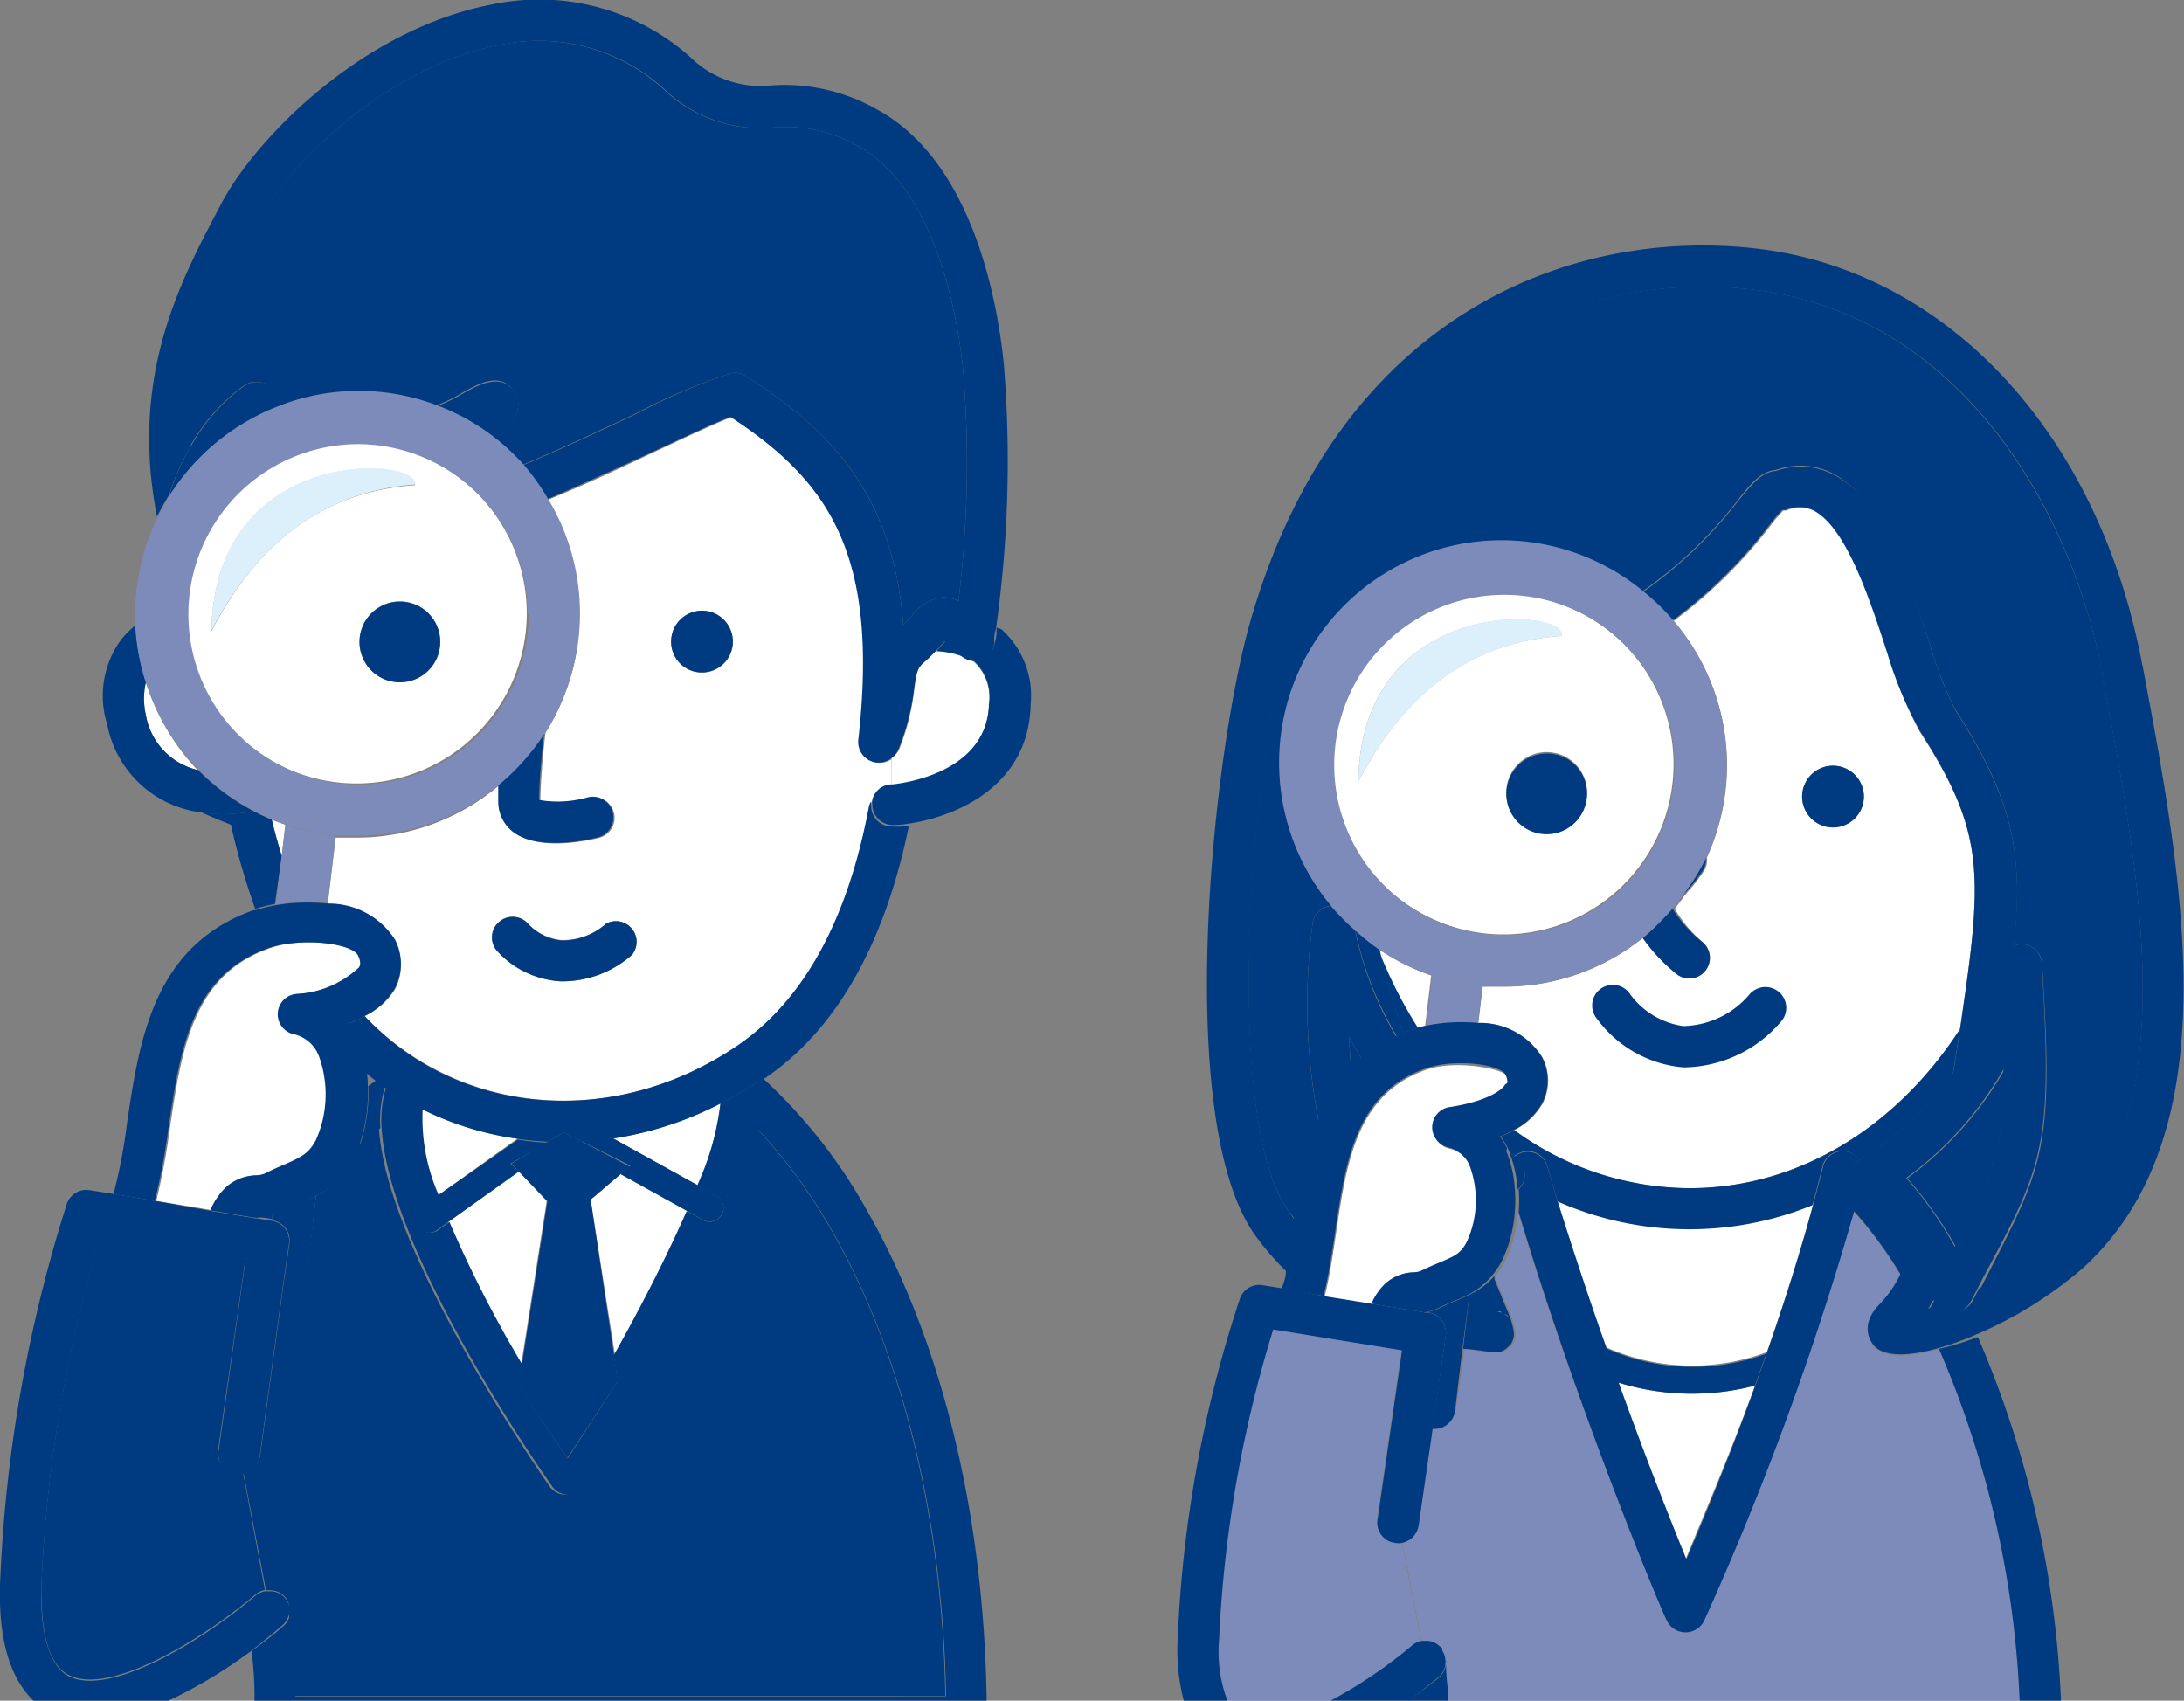 <svg xmlns="http://www.w3.org/2000/svg" viewBox="0 0 89.85 69.96"><rect x="0" y="0" width="89.85" height="69.96" fill="#808080" stroke="none"/><defs><style>.cls-1{fill:none;}.cls-2{fill:#003b82;}.cls-3{fill:#fff;}.cls-4{fill:#7d8bba;}.cls-5{fill:#bae2f8;opacity:0.5;}</style></defs><g id="レイヤー_2" data-name="レイヤー 2"><g id="main"><path class="cls-1" d="M15.1,44.14c0,.18,0,.36.05.54l.33-.24Z"/><path class="cls-2" d="M24,61.1a.85.85,0,0,1-.7.39.82.82,0,0,1-.71-.37c-1.27-1.84-6.7-9.95-7-14.71-.29.23-.57.47-.85.71a4.1,4.1,0,0,1-.24.56A3.2,3.2,0,0,1,13,49.2l-.31,2.62a.86.86,0,0,1-.94.74H11.7l-1,7.33a.86.86,0,0,1-.68.7l.92,4.83h.17a.85.85,0,0,1,.38.09h0a.8.8,0,0,1,.23.18l0,0v0a.68.68,0,0,1,.15.26v0a1.06,1.06,0,0,1,0,.19c.06,1,.11,1.44.15,1.79a15.74,15.74,0,0,1,.09,1.83H38.89c-.12-7.22-1.75-14-4.64-19.07a21.8,21.8,0,0,0-3.1-4.25,28.59,28.59,0,0,1-2.83,7.1C26.35,57.42,24.07,61.06,24,61.1Z"/><path class="cls-2" d="M35.72,49.89a21.67,21.67,0,0,0-4.33-5.53l-.05,0-.16.1a4.39,4.39,0,0,1,0,2,21.8,21.8,0,0,1,3.1,4.25c2.89,5.1,4.52,11.85,4.64,19.07H12.15A15.74,15.74,0,0,0,12.06,68c0-.35-.09-.8-.15-1.79a1.06,1.06,0,0,0,0-.19.84.84,0,0,1-.26.88c-.15.14-.61.52-1.27,1,0,.11,0,.2,0,.29a14.14,14.14,0,0,1,.09,1.8H40.59C40.49,62.39,38.78,55.29,35.72,49.89Z"/><path class="cls-2" d="M15.84,44.71l-.36-.27-.33.24a6.56,6.56,0,0,1-.35,2.44c.28-.24.56-.48.85-.71A4.58,4.58,0,0,1,15.84,44.71Z"/><path class="cls-2" d="M11,65.4h0Z"/><path class="cls-2" d="M11.87,66a.68.68,0,0,0-.15-.26A.76.76,0,0,1,11.87,66Z"/><path class="cls-2" d="M11.45,65.48h0a.76.76,0,0,1,.23.18A.8.8,0,0,0,11.45,65.48Z"/><path class="cls-3" d="M18,49.19l3.29-2.35a12.88,12.88,0,0,1-4-1.25A7.83,7.83,0,0,0,18,49.19Z"/><path class="cls-3" d="M29.64,45.39a14.37,14.37,0,0,1-4.43,1.44l3.48,1.93A11.25,11.25,0,0,0,29.64,45.39Z"/><path class="cls-3" d="M21.35,48.19l-2.91,2.08a49.94,49.94,0,0,0,3,5.87l1.05-6.73Z"/><path class="cls-3" d="M24.3,49.35l1,6.39c1.24-2.22,2.25-4.25,3-5.93L25.53,48.3Z"/><path class="cls-2" d="M29.64,45.39a11.25,11.25,0,0,1-.95,3.37l.78.43a.57.57,0,1,1-.55,1l-.67-.37c-.74,1.68-1.75,3.71-3,5.93l.16,1.08L23.35,60l-2-3,.14-.86a49.94,49.94,0,0,1-3-5.87l-.41.29a.57.57,0,1,1-.66-.92l.64-.45a7.83,7.83,0,0,1-.67-3.6,13.36,13.36,0,0,1-1.5-.88,4.58,4.58,0,0,0-.19,1.7c.28,4.76,5.71,12.87,7,14.71a.82.82,0,0,0,.71.37.85.85,0,0,0,.7-.39s2.31-3.68,4.28-7.52a28.59,28.59,0,0,0,2.83-7.1,4.39,4.39,0,0,0,0-2A17,17,0,0,1,29.64,45.39Z"/><path class="cls-2" d="M25.53,48.3l2.72,1.51.67.37a.57.57,0,1,0,.55-1l-.78-.43-3.48-1.93c-.43.06-.86.11-1.28.13l2,1Z"/><path class="cls-2" d="M17.37,49.64a.57.57,0,1,0,.66.92l.41-.29,2.91-2.08L21,47.87,22.55,47c-.42,0-.84-.06-1.25-.12L18,49.19Z"/><path class="cls-3" d="M30.38,43c2.7-1.84,4.52-5.13,5.4-9.79a.6.6,0,0,1,.1-.25.82.82,0,0,1,.73-.64l.07,0,0-1.09a.83.83,0,0,1-.67.13.85.85,0,0,1-.64-.91c.86-7.61-1.18-10.62-5.26-13.29-.61.22-1.94.85-3.14,1.41-1.64.78-3.13,1.47-4.45,2a9.12,9.12,0,0,1-.08,9.58c-.13,1.11-.2,2.08-.21,2.78a4.52,4.52,0,0,0,2-.11h0a.85.85,0,0,1,.41,1.65c-.57.14-2.51.54-3.5-.24A1.56,1.56,0,0,1,20.51,33c0-.21,0-.44,0-.67a9.1,9.1,0,0,1-5.86,2.13c-.29,0-.57,0-.85,0l-.33,2.76a3.24,3.24,0,0,1,2.78,1.48,2.18,2.18,0,0,1,0,2A2.9,2.9,0,0,1,15,41.79C18.89,45.9,25.28,46.47,30.38,43ZM28.89,25.13a1.27,1.27,0,1,1-1.28,1.25A1.27,1.27,0,0,1,28.89,25.13Zm-8.37,12.8a.85.85,0,0,1,1.2.06,2.17,2.17,0,0,0,1.38.68A2.69,2.69,0,0,0,24.93,38,.85.85,0,0,1,26,39.28a4.33,4.33,0,0,1-2.92,1.09,3.83,3.83,0,0,1-2.63-1.25A.84.84,0,0,1,20.52,37.93Z"/><path class="cls-3" d="M11.18,33.72c.12.51.26,1,.41,1.49l.15-1.28C11.55,33.86,11.36,33.8,11.18,33.72Z"/><path class="cls-2" d="M36.68,34a.84.84,0,0,1-.84-.85.53.53,0,0,1,0-.18.6.6,0,0,0-.1.25c-.88,4.66-2.7,7.95-5.4,9.79-5.1,3.47-11.49,2.9-15.34-1.21a4.43,4.43,0,0,1-.7.32,4.08,4.08,0,0,1,.36.61,4.83,4.83,0,0,1,.4,1.42l.38.3.36.27a13.36,13.36,0,0,0,1.5.88,12.88,12.88,0,0,0,4,1.25c.41.06.83.1,1.25.12l.64-.39.74.39c.42,0,.85-.07,1.28-.13a14.37,14.37,0,0,0,4.43-1.44,17,17,0,0,0,1.54-.89l.16-.1.05,0c3-2,5-5.56,6-10.43A3.79,3.79,0,0,1,36.68,34Z"/><path class="cls-2" d="M11.59,35.21c-.15-.48-.29-1-.41-1.49a7.33,7.33,0,0,1-.8-.38.75.75,0,0,1-.13.06,5.72,5.72,0,0,1-2,0c.36.17.78.34,1.25.53a29.46,29.46,0,0,0,1,3.46,6.4,6.4,0,0,1,.81-.2Z"/><path class="cls-2" d="M36.61,32.32l.07,0h0v0Z"/><path class="cls-2" d="M21.09,34.21c1,.78,2.93.38,3.5.24a.85.85,0,0,0-.41-1.65h0a4.52,4.52,0,0,1-2,.11c0-.7.08-1.67.21-2.78a9.5,9.5,0,0,1-1.89,2.16c0,.23,0,.46,0,.67A1.56,1.56,0,0,0,21.09,34.21Z"/><path class="cls-3" d="M36.68,32.3c.06,0,3.92-.3,4-3.31a2,2,0,0,0-.6-1.75.88.88,0,0,0-.19-.12.92.92,0,0,1-.31-.16,3.57,3.57,0,0,0-1.07-.21,5.89,5.89,0,0,1-.5.48c-.26.23-.3.43-.39,1.09A9.61,9.61,0,0,1,37,30.81a.83.83,0,0,1-.32.37l0,1.09Z"/><path class="cls-3" d="M36.7,32.3h0Z"/><path class="cls-2" d="M40.37,27.09a.93.93,0,0,1-.47,0,.88.88,0,0,1,.19.12,2,2,0,0,1,.6,1.75c-.09,3-3.95,3.3-4,3.31h0l-.07,0a.82.82,0,0,0-.73.64.53.53,0,0,0,0,.18.84.84,0,0,0,.84.85,3.79,3.79,0,0,0,.67-.06c1.64-.24,4.92-1.37,5-4.89a3.66,3.66,0,0,0-1.21-3.11L41,25.82c0,.19,0,.38-.07.58A.82.82,0,0,1,40.37,27.09Z"/><path class="cls-2" d="M39.59,27l-.09-.07a6.16,6.16,0,0,0-.61-.54l-.14.15-.23.25A3.57,3.57,0,0,1,39.59,27Z"/><path class="cls-3" d="M6,28.07A3,3,0,0,0,6,29.41a2.82,2.82,0,0,0,2.13,2.27A9.29,9.29,0,0,1,6,28.07Z"/><path class="cls-2" d="M10.25,33.4a.75.75,0,0,0,.13-.06,9.13,9.13,0,0,1-2.23-1.66A2.82,2.82,0,0,1,6,29.41,3,3,0,0,1,6,28.07a9.2,9.2,0,0,1-.42-2.35,3.89,3.89,0,0,0-.58.57,3.91,3.91,0,0,0-.59,3.51,4.49,4.49,0,0,0,3.87,3.62A5.72,5.72,0,0,0,10.25,33.4Z"/><path class="cls-2" d="M30.09,15.35a.78.78,0,0,1,.59.12c3.65,2.31,6.08,5,6.48,10.24a3.46,3.46,0,0,0,.33-.35,1.89,1.89,0,0,1,1.31-.79,1.57,1.57,0,0,1,.63.15,46.51,46.51,0,0,0,.19-9.53C39.39,13,38.5,7.74,35.28,6a6,6,0,0,0-3.46-.76,5.7,5.7,0,0,1-4.54-1.59,7.66,7.66,0,0,0-6.74-1.8c-4.64.88-8.69,4.92-10,7.37l-.21.41c-1.19,2.28-2.63,5-2.53,8.77a7.78,7.78,0,0,1,2.25-2.55.95.95,0,0,1,1.45.84,8.88,8.88,0,0,1,3.14-.57,9,9,0,0,1,3.22.59,6.91,6.91,0,0,0,.91-.41c.83-.48,1.69-1,2.28-.33s.14,1.24-.57,2.26a9.19,9.19,0,0,1,.95.92c1.59-.66,3.36-1.49,4.77-2.16A23.51,23.51,0,0,1,30.09,15.35Z"/><path class="cls-2" d="M7.83,18.4c-.1-3.75,1.34-6.49,2.53-8.77l.21-.41c1.28-2.45,5.33-6.49,10-7.37a7.66,7.66,0,0,1,6.74,1.8,5.7,5.7,0,0,0,4.54,1.59A6,6,0,0,1,35.28,6c3.22,1.74,4.11,7,4.34,9.19a46.51,46.51,0,0,1-.19,9.53,1.57,1.57,0,0,0-.63-.15,1.89,1.89,0,0,0-1.31.79,3.46,3.46,0,0,1-.33.35c-.4-5.22-2.83-7.93-6.48-10.24a.78.78,0,0,0-.59-.12A23.51,23.51,0,0,0,26.23,17c-1.41.67-3.18,1.5-4.77,2.16a9.41,9.41,0,0,1,1,1.4c1.32-.56,2.81-1.25,4.45-2,1.2-.56,2.53-1.19,3.14-1.41,4.08,2.67,6.12,5.68,5.26,13.29a.85.85,0,0,0,.64.91.9.9,0,0,0,1-.5,9.61,9.61,0,0,0,.65-2.49c.09-.66.13-.86.39-1.09a5.89,5.89,0,0,0,.5-.48l.23-.25.14-.15a6.16,6.16,0,0,1,.61.54l.09.07a.92.92,0,0,0,.31.16.93.93,0,0,0,.47,0,.82.82,0,0,0,.56-.69c0-.2,0-.39.07-.58A49.39,49.39,0,0,0,41.3,15C41,12,39.87,6.56,36.09,4.51a7.68,7.68,0,0,0-4.3-1,4.13,4.13,0,0,1-3.4-1.17A9.34,9.34,0,0,0,20.22.19C15,1.18,10.54,5.61,9.07,8.44l-.21.4c-1.49,2.85-3.52,6.74-2.4,12.41.16-.31.32-.61.5-.89A8.61,8.61,0,0,1,7.83,18.4Z"/><path class="cls-2" d="M21.08,16c-.59-.64-1.45-.15-2.28.33a6.91,6.91,0,0,1-.91.41,9.12,9.12,0,0,1,2.62,1.52C21.22,17.21,21.63,16.57,21.08,16Z"/><path class="cls-2" d="M11.16,15.9a1,1,0,0,0-1.08-.05A7.78,7.78,0,0,0,7.83,18.4a8.61,8.61,0,0,0-.87,2,9.15,9.15,0,0,1,4.57-3.67A1,1,0,0,0,11.16,15.9Z"/><path class="cls-2" d="M28.87,27.66a1.27,1.27,0,1,0-1.26-1.28A1.26,1.26,0,0,0,28.87,27.66Z"/><polygon class="cls-2" points="21.35 48.2 22.52 49.41 21.47 56.15 21.33 57 23.34 59.98 25.42 56.82 25.26 55.74 24.3 49.35 25.53 48.3 25.9 47.99 23.93 46.96 23.19 46.58 22.55 46.96 21.04 47.87 21.35 48.2"/><path class="cls-2" d="M23.09,40.37A4.33,4.33,0,0,0,26,39.28.85.85,0,0,0,24.93,38a2.69,2.69,0,0,1-1.83.69A2.17,2.17,0,0,1,21.72,38a.85.85,0,0,0-1.2-.06.84.84,0,0,0-.06,1.19A3.83,3.83,0,0,0,23.09,40.37Z"/><path class="cls-4" d="M11.74,33.93l-.15,1.28-.24,2a7.94,7.94,0,0,1,2.14-.07l.33-2.76A9.51,9.51,0,0,1,11.74,33.93Z"/><path class="cls-2" d="M10.72,50h-.14v.05l.62.1,0-.24A3,3,0,0,1,10.72,50Z"/><path class="cls-2" d="M12.71,51.82,13,49.2l-.56.25c-.22.1-.45.19-.69.31a2.89,2.89,0,0,1-.55.2l0,.24h0a.84.84,0,0,1,.7,1l-.2,1.39h.07A.86.86,0,0,0,12.71,51.82Z"/><path class="cls-2" d="M10.5,50.09h.07v-.05A.2.2,0,0,0,10.5,50.09Z"/><path class="cls-3" d="M14.67,18.23a7,7,0,1,0,7,7A7,7,0,0,0,14.67,18.23Zm1.77,9.83a1.66,1.66,0,1,1,1.67-1.64A1.65,1.65,0,0,1,16.44,28.06Zm.62-8.1c-4,.27-6.63,2.66-8.36,6C8.84,18.24,17.33,18.77,17.06,20Z"/><path class="cls-4" d="M6,28.07a9.29,9.29,0,0,0,2.19,3.61,9.13,9.13,0,0,0,2.23,1.66,7.33,7.33,0,0,0,.8.38c.18.08.37.14.56.21a9.51,9.51,0,0,0,2.08.45c.28,0,.56,0,.85,0a9.1,9.1,0,0,0,5.86-2.13,9.5,9.5,0,0,0,1.89-2.16,9.12,9.12,0,0,0,.08-9.58,9.41,9.41,0,0,0-1-1.4,9,9,0,0,0-3.57-2.44,9,9,0,0,0-3.22-.59,8.88,8.88,0,0,0-3.14.57A9.15,9.15,0,0,0,7,20.36c-.18.28-.34.58-.5.89a9.18,9.18,0,0,0-.94,4c0,.15,0,.3,0,.45A9.2,9.2,0,0,0,6,28.07Zm15.75-2.8a7,7,0,1,1-7-7A7,7,0,0,1,21.71,25.27Z"/><path class="cls-2" d="M16.47,24.75a1.66,1.66,0,1,0,1.64,1.67A1.65,1.65,0,0,0,16.47,24.75Z"/><path class="cls-3" d="M8.7,25.93c1.73-3.31,4.38-5.7,8.36-6C17.33,18.77,8.84,18.24,8.7,25.93Z"/><path class="cls-5" d="M8.7,25.93c1.73-3.31,4.38-5.7,8.36-6C17.33,18.77,8.84,18.24,8.7,25.93Z"/><path class="cls-3" d="M9.33,48.86a1.91,1.91,0,0,1,1.25-.51,1,1,0,0,0,.43-.1c.29-.15.55-.26.79-.36.66-.28,1-.41,1.26-1a4.61,4.61,0,0,0,.11-3.47,1.45,1.45,0,0,0-1-.87.84.84,0,0,1,.06-1.66,4.06,4.06,0,0,0,2.56-1.06c0-.06.1-.2,0-.52-.24-.51-2.38-.77-3.7-.3-3.17,1.12-3.62,4.17-4.1,7.39a27.71,27.71,0,0,1-.56,3l2.34.39A2.86,2.86,0,0,1,9.33,48.86Z"/><path class="cls-2" d="M6.37,49.4a27.71,27.71,0,0,0,.56-3c.48-3.22.93-6.27,4.1-7.39,1.32-.47,3.46-.21,3.7.3.15.32.08.46,0,.52a4.06,4.06,0,0,1-2.56,1.06.84.84,0,0,0-.06,1.66,1.45,1.45,0,0,1,1,.87,4.61,4.61,0,0,1-.11,3.47c-.3.57-.6.7-1.26,1-.24.1-.5.21-.79.36a1,1,0,0,1-.43.1,1.91,1.91,0,0,0-1.25.51,2.86,2.86,0,0,0-.62.93l1.79.3a.2.2,0,0,1,.08,0h.14a3,3,0,0,0,.5-.08,2.89,2.89,0,0,0,.55-.2c.24-.12.47-.21.69-.31L13,49.2a3.2,3.2,0,0,0,1.54-1.52,4.1,4.1,0,0,0,.24-.56,6.56,6.56,0,0,0,.35-2.44c0-.18,0-.36-.05-.54a4.83,4.83,0,0,0-.4-1.42,4.08,4.08,0,0,0-.36-.61,4.43,4.43,0,0,0,.7-.32,2.9,2.9,0,0,0,1.23-1.14,2.18,2.18,0,0,0,0-2,3.24,3.24,0,0,0-2.78-1.48,7.94,7.94,0,0,0-2.14.07,6.4,6.4,0,0,0-.81.2l-.08,0c-4.12,1.45-4.7,5.32-5.21,8.73a22.47,22.47,0,0,1-.56,2.95Z"/><path class="cls-2" d="M9.7,60.59a.83.83,0,0,1-.72-1l1.13-7.9-5.93-1A58.24,58.24,0,0,0,1.7,65.26c0,1.4.12,3.17,1.16,3.66,1.74.84,5.62-1.6,7.65-3.33h0a.87.87,0,0,1,.39-.18L10,60.58A.66.66,0,0,1,9.7,60.59Z"/><path class="cls-2" d="M11.61,66.87a.84.84,0,0,0,.26-.88v0a.76.76,0,0,0-.15-.26v0l0,0a.76.76,0,0,0-.23-.18.85.85,0,0,0-.38-.09H10.9a.87.87,0,0,0-.39.18h0c-2,1.73-5.91,4.17-7.65,3.33-1-.49-1.2-2.26-1.16-3.66A58.24,58.24,0,0,1,4.18,50.75l5.93,1L9,59.64a.83.83,0,0,0,.72,1,.66.66,0,0,0,.28,0,.86.86,0,0,0,.68-.7l1-7.33.2-1.39a.84.84,0,0,0-.7-1h0l-.62-.1H10.5l-1.79-.3L6.37,49.4l-1.68-.28-1-.16a.85.85,0,0,0-.94.56A59.26,59.26,0,0,0,0,65.21C-.06,67.48.42,69.07,1.42,70H6.85a20.09,20.09,0,0,0,3.49-2.09C11,67.39,11.46,67,11.61,66.87Z"/><path class="cls-3" d="M64.09,49.43c.61,2,1.29,4.1,2,6a8.7,8.7,0,0,0,6.6.19c.68-1.94,1.34-4,1.9-6.07a13.42,13.42,0,0,1-10.47-.15Z"/><path class="cls-3" d="M66.56,56.87c1.09,3,2.12,5.64,2.79,7.27C70,62.53,71.11,60,72.2,57A10.23,10.23,0,0,1,66.56,56.87Z"/><path class="cls-2" d="M66.06,55.46c.17.48.33.95.5,1.41A10.23,10.23,0,0,0,72.2,57c.15-.43.31-.87.46-1.31A8.7,8.7,0,0,1,66.06,55.46Z"/><path class="cls-3" d="M73.33,21a.62.62,0,0,1-.19,0A.53.53,0,0,0,73.33,21Z"/><path class="cls-3" d="M56.76,39.07c0,.07,0,.14,0,.22a18.41,18.41,0,0,0,1.54,3,3.18,3.18,0,0,1,.33-.09l.25-2.07A9.23,9.23,0,0,1,56.76,39.07Z"/><path class="cls-3" d="M69.5,48.88c4.53,0,8.55-2.57,11.13-6.54.07-.45.13-.9.2-1.38.75-5.22.66-7-1.86-10.87a15.53,15.53,0,0,1-1.27-3.21C77,24.67,76,21.64,74.62,21a1.36,1.36,0,0,0-1.12,0,.59.59,0,0,1-.13,0,5.9,5.9,0,0,0-.52.61,20,20,0,0,1-4,3.94,9.1,9.1,0,0,1,1.37,9.73.81.81,0,0,1-.1.52,6.8,6.8,0,0,1-.67.87l-.18.22c-.12.16-.23.32-.35.46l0,.07A5.39,5.39,0,0,0,70,38.72a.85.85,0,0,1,.19,1.18.84.84,0,0,1-1.18.19,7.2,7.2,0,0,1-1.43-1.5,9.1,9.1,0,0,1-5.74,2c-.29,0-.57,0-.85,0l-.18,1.5a3,3,0,0,1,2.64,1.4,2.06,2.06,0,0,1,0,1.93,2.82,2.82,0,0,1-1.16,1.08A12.31,12.31,0,0,0,69.5,48.88Zm7.18-16.12a1.27,1.27,0,1,1-1.27-1.26A1.27,1.27,0,0,1,76.68,32.76Zm-10.79,8a.86.86,0,0,1,1.19.19,3.28,3.28,0,0,0,2.18,1.3A3.68,3.68,0,0,0,72,40.88.85.85,0,0,1,73.24,42a5.34,5.34,0,0,1-4,1.87,4.92,4.92,0,0,1-3.55-2A.86.86,0,0,1,65.89,40.72Z"/><path class="cls-2" d="M63.07,47.38a.85.85,0,0,1,.59.59c.14.48.28,1,.43,1.46a13.42,13.42,0,0,0,10.47.15c.15-.53.28-1.06.41-1.58a.84.84,0,0,1,1.37-.45l.18.17a.93.93,0,0,1,.15-.13,12.29,12.29,0,0,0,3.67-3.4c.1-.59.19-1.21.29-1.85-2.58,4-6.6,6.54-11.13,6.54a12.31,12.31,0,0,1-7.2-2.39,5.69,5.69,0,0,1-.56.26,3.82,3.82,0,0,1,.29.48l.06.16.21.17A.86.86,0,0,1,63.07,47.38Z"/><path class="cls-2" d="M57.73,42.5l.33-.13.28-.08a18.41,18.41,0,0,1-1.54-3A32.44,32.44,0,0,0,57.73,42.5Z"/><path class="cls-2" d="M74.14,32.76a1.27,1.27,0,1,0,1.27-1.26A1.27,1.27,0,0,0,74.14,32.76Z"/><path class="cls-2" d="M67.59,38.59A7.2,7.2,0,0,0,69,40.09a.84.84,0,0,0,1.18-.19A.85.85,0,0,0,70,38.72a5.39,5.39,0,0,1-1.18-1.32l0-.07A10.15,10.15,0,0,1,67.59,38.59Z"/><path class="cls-2" d="M69.4,36.65a6.8,6.8,0,0,0,.67-.87.81.81,0,0,0,.1-.52,9,9,0,0,1-1,1.61Z"/><path class="cls-2" d="M69.26,43.91a5.34,5.34,0,0,0,4-1.87A.85.85,0,0,0,72,40.88a3.68,3.68,0,0,1-2.75,1.33,3.28,3.28,0,0,1-2.18-1.3.85.85,0,1,0-1.37,1A4.92,4.92,0,0,0,69.26,43.91Z"/><path class="cls-4" d="M61.61,53.94h0l.17.05-.09,0Z"/><path class="cls-4" d="M61.86,54a.8.8,0,0,1,.19.13l-.11-.08-.07,0Z"/><path class="cls-4" d="M79.77,55.49c-1.21.35-2.22.38-2.66-.08-.07-.08-.7-.8.23-1.73a4.81,4.81,0,0,0,.84-1.22,16.89,16.89,0,0,0-1.93-2.63,122.75,122.75,0,0,1-6.16,16.82.85.85,0,0,1-1.55,0c0-.09-3.61-8.47-6.09-16.78l0,0a5.46,5.46,0,0,1-.52,2,3.22,3.22,0,0,1-.4.61l0,.13L62.11,54a3,3,0,0,1,.24.85.72.72,0,0,1-.17.51s0,0,0,0,0,0-.07.06a.58.58,0,0,1-.12.1h0a.66.66,0,0,1-.24.11h-.06a.74.74,0,0,1-.21,0h0c-.42,0-.83-.08-1.22-.13L59.89,58a.86.86,0,0,1-.94.74h0l-.58,4a.86.86,0,0,1-.68.7l.81,4.12.18,0h.05a.9.9,0,0,1,.36.12h0s0,0,.06.06l.14.11s0,.06,0,.08l.06.12a.72.72,0,0,1,.07.25s0,0,0,.07c0,.52,0,.88.05,1.22l0,.41H83.09A40.69,40.69,0,0,0,79.77,55.49Z"/><path class="cls-2" d="M79.77,55.49A40.69,40.69,0,0,1,83.09,70h1.7a42.16,42.16,0,0,0-3.42-15A12,12,0,0,1,79.77,55.49Z"/><path class="cls-2" d="M58.65,67.52h0Z"/><path class="cls-2" d="M59.33,67.89l.06.12Z"/><path class="cls-2" d="M59.48,68.33s0,0,0-.07a.84.84,0,0,1-.28.75c-.15.12-.61.49-1.26.95h1.64l0-.41C59.52,69.21,59.5,68.85,59.48,68.33Z"/><path class="cls-2" d="M59.09,67.64h0l.09.07S59.11,67.65,59.09,67.64Z"/><path class="cls-2" d="M76.56,49a.86.86,0,0,1-.33-.74.81.81,0,0,1,.29-.55l-.18-.17A.84.84,0,0,0,75,48c-.13.52-.26,1-.41,1.58-.56,2.07-1.22,4.13-1.9,6.07-.15.44-.31.88-.46,1.31-1.09,3-2.16,5.57-2.85,7.18-.67-1.63-1.7-4.24-2.79-7.27-.17-.46-.33-.93-.5-1.41-.68-1.93-1.36-4-2-6-.15-.49-.29-1-.43-1.46a.84.84,0,0,0-1.36-.41l.1.07a.84.84,0,0,1,.08,1.27l0,0a5.88,5.88,0,0,1,0,.94l0,0c2.48,8.31,6,16.69,6.09,16.78a.85.85,0,0,0,1.55,0,122.75,122.75,0,0,0,6.16-16.82,16.89,16.89,0,0,1,1.93,2.63,8.1,8.1,0,0,0,.41-.93A10.5,10.5,0,0,0,76.56,49Z"/><path class="cls-2" d="M54.25,46.13A25,25,0,0,1,54,38a.83.83,0,0,1,.76-.74A9.14,9.14,0,0,1,67.56,24.33l.16-.11a17.93,17.93,0,0,0,3.8-3.68c.51-.65.93-1.16,1.55-1.21a2.94,2.94,0,0,1,2.28.12c2,1,3.06,4.13,4,6.91a16,16,0,0,0,1.08,2.81c2.43,3.76,2.81,6,2.41,9.75a.91.91,0,0,1,.37-.08.85.85,0,0,1,.8.8c.48,7.54.11,8.26-2.31,12.93l-.24.47a13.46,13.46,0,0,0,3.16-2.12C89.94,46,88.1,36.33,86.49,27.77l0-.13C85.2,21,80.64,12.83,71.93,11.89c-6.9-.74-15.48,2.55-18.85,14C51.39,31.64,50.3,46,53,49.81l.31.38A17.59,17.59,0,0,1,54.25,46.13Z"/><path class="cls-2" d="M79.62,53.48l0-.06a4.83,4.83,0,0,1-.26.45l.45-.14A1.32,1.32,0,0,1,79.62,53.48Z"/><path class="cls-2" d="M88.13,27.33c-1.8-9.55-8.09-16.27-16-17.12-7.58-.82-17,2.75-20.65,15.21-1.6,5.43-3.21,20.65.14,25.37a11,11,0,0,0,1.33,1.54c.12-.6.22-1.25.32-1.92a2.07,2.07,0,0,1,0-.22L53,49.81c-2.68-3.79-1.59-18.17.1-23.91,3.37-11.46,12-14.75,18.85-14,8.71.94,13.27,9.07,14.53,15.75l0,.13C88.1,36.33,89.94,46,84.58,50.92A13.46,13.46,0,0,1,81.42,53l-.26.5a.85.85,0,0,1-1.38.19l-.45.14a4.83,4.83,0,0,0,.26-.45,13.44,13.44,0,0,0-1-1.89,8.1,8.1,0,0,1-.41.93,4.81,4.81,0,0,1-.84,1.22c-.93.93-.3,1.65-.23,1.73.44.46,1.45.43,2.66.08a12,12,0,0,0,1.6-.58,16.7,16.7,0,0,0,4.36-2.74c6-5.52,4.12-15.72,2.42-24.72Z"/><path class="cls-2" d="M68.8,25.53a20,20,0,0,0,4-3.94,5.9,5.9,0,0,1,.52-.61.59.59,0,0,0,.13,0,1.36,1.36,0,0,1,1.12,0c1.38.67,2.36,3.7,3.08,5.91A15.53,15.53,0,0,0,79,30.09C81.49,34,81.58,35.74,80.83,41c-.07.48-.13.93-.2,1.38-.1.64-.19,1.26-.29,1.85a11.14,11.14,0,0,0,2-4.64.84.84,0,0,1,.51-.63c.4-3.78,0-6-2.41-9.75a16,16,0,0,1-1.08-2.81c-.9-2.78-1.92-5.93-4-6.91a2.94,2.94,0,0,0-2.28-.12c-.62.05-1,.56-1.55,1.21a17.93,17.93,0,0,1-3.8,3.68l-.16.11A9.37,9.37,0,0,1,68.8,25.53ZM73.14,21a.62.62,0,0,0,.19,0A.53.53,0,0,1,73.14,21Z"/><path class="cls-2" d="M56.76,39.07a9.86,9.86,0,0,1-1-.8,14,14,0,0,0,1.7,4.35l.28-.12a32.44,32.44,0,0,1-.93-3.21C56.79,39.21,56.77,39.14,56.76,39.07Z"/><path class="cls-2" d="M61.76,54h0l-.1,0Z"/><path class="cls-2" d="M62.1,54.18a.76.76,0,0,0-.16-.11l.11.08Z"/><polygon class="cls-2" points="61.86 54.01 61.86 54.02 61.86 54.02 61.87 54.02 61.86 54.01"/><path class="cls-2" d="M61.15,55.55h0Z"/><path class="cls-2" d="M61.59,53.94Z"/><path class="cls-2" d="M62.16,55.33s0,0-.07.06S62.14,55.36,62.16,55.33Z"/><polygon class="cls-2" points="61.43 55.62 61.43 55.62 61.43 55.62 61.43 55.62"/><polygon class="cls-2" points="61.41 55.62 61.42 55.62 61.41 55.62 61.41 55.62"/><path class="cls-2" d="M62,55.49Z"/><path class="cls-2" d="M61.7,55.61h0Z"/><path class="cls-2" d="M62.35,54.8a.72.72,0,0,1-.17.51A.72.72,0,0,0,62.35,54.8Z"/><path class="cls-2" d="M82.47,44a14.41,14.41,0,0,1-4,4.47,16.24,16.24,0,0,1,2,2.83C82,48.31,82.48,47.13,82.47,44Z"/><path class="cls-2" d="M84,39.64a.85.85,0,0,0-.8-.8.91.91,0,0,0-.37.08.84.84,0,0,0-.51.63,11.14,11.14,0,0,1-2,4.64,12.29,12.29,0,0,1-3.67,3.4.93.93,0,0,0-.15.13.81.81,0,0,0-.29.55.86.86,0,0,0,.33.74,10.5,10.5,0,0,1,2,2.52,13.44,13.44,0,0,1,1,1.89l0,.06a1.32,1.32,0,0,0,.16.25.85.85,0,0,0,1.38-.19l.26-.5.24-.47C84.08,47.9,84.45,47.18,84,39.64ZM80.42,51.29a16.24,16.24,0,0,0-2-2.83,14.41,14.41,0,0,0,4-4.47C82.48,47.13,82,48.31,80.42,51.29Z"/><path class="cls-2" d="M60.45,53.26l-.26,2.23c.39,0,.8.1,1.22.13h0a.74.74,0,0,0,.21,0h.06a.66.66,0,0,0,.24-.11h0a.58.58,0,0,0,.12-.1s0,0,.07-.06,0,0,0,0a.72.72,0,0,0,.17-.51,3,3,0,0,0-.24-.85l-.56-1.37,0-.13A3,3,0,0,1,60.45,53.26Zm1.49.81a.76.76,0,0,1,.16.11l-.05,0a.8.8,0,0,0-.19-.13h0Zm-.77,1.48h0ZM61.76,54l-.17-.05h0l.06,0,.1,0Z"/><path class="cls-2" d="M55.6,44a5.6,5.6,0,0,1,.43-.41c-.18-.3-.36-.62-.53-.94C55.52,43.08,55.55,43.53,55.6,44Z"/><path class="cls-2" d="M62.48,48.9a.84.84,0,0,0-.08-1.27l-.1-.07-.21-.17a5.14,5.14,0,0,1,.35,1.55Z"/><path class="cls-2" d="M55.75,38.27a9.73,9.73,0,0,1-1-1A.83.83,0,0,0,54,38a25,25,0,0,0,.26,8.15A7,7,0,0,1,55.6,44c-.05-.42-.08-.87-.1-1.35.17.32.35.64.53.94a5.69,5.69,0,0,1,1.42-.92A14,14,0,0,1,55.75,38.27Z"/><path class="cls-4" d="M58.92,40.13l-.25,2.07a7.17,7.17,0,0,1,2.15-.12l.18-1.5A9.38,9.38,0,0,1,58.92,40.13Z"/><polygon class="cls-2" points="58.65 53.99 58.66 53.99 58.66 53.99 58.65 53.99"/><path class="cls-2" d="M60.45,53.26c-.17.09-.34.16-.51.23s-.41.17-.63.28a2.48,2.48,0,0,1-.65.22h0l.11,0a.84.84,0,0,1,.7,1l-.55,3.79h0a.86.86,0,0,0,.94-.74l.3-2.53Z"/><path class="cls-3" d="M61.85,24.44a7,7,0,1,0,7,7A7,7,0,0,0,61.85,24.44Zm2.39,1.72c-4,.27-6.63,2.66-8.36,6C56,24.44,64.51,25,64.24,26.16Zm-.62,8.1a1.66,1.66,0,1,1,1.67-1.64A1.65,1.65,0,0,1,63.62,34.26Z"/><path class="cls-4" d="M55.75,38.27a9.86,9.86,0,0,0,1,.8,9.23,9.23,0,0,0,2.16,1.06,9.38,9.38,0,0,0,2.08.45c.28,0,.56,0,.85,0a9.1,9.1,0,0,0,5.74-2,10.15,10.15,0,0,0,1.28-1.26c.12-.14.23-.3.35-.46a9,9,0,0,0,1-1.61,9.1,9.1,0,0,0-1.37-9.73,9.37,9.37,0,0,0-1.24-1.2A9.15,9.15,0,0,0,54.75,37.24,9.73,9.73,0,0,0,55.75,38.27Zm13.14-6.8a7,7,0,1,1-7-7A7,7,0,0,1,68.89,31.47Z"/><path class="cls-2" d="M63.65,31a1.66,1.66,0,1,0,1.64,1.67A1.64,1.64,0,0,0,63.65,31Z"/><path class="cls-3" d="M64.24,26.16c.27-1.19-8.23-1.72-8.36,6C57.61,28.82,60.26,26.43,64.24,26.16Z"/><path class="cls-5" d="M64.24,26.16c.27-1.19-8.23-1.72-8.36,6C57.61,28.82,60.26,26.43,64.24,26.16Z"/><path class="cls-3" d="M57,52.82a1.82,1.82,0,0,1,1.18-.48.81.81,0,0,0,.37-.09c.26-.13.51-.23.72-.32.61-.26.86-.36,1.11-.86A4.09,4.09,0,0,0,60.5,48a1.24,1.24,0,0,0-.88-.75.86.86,0,0,1-.66-.86.84.84,0,0,1,.73-.8c1.33-.2,2.11-.62,2.28-.94,0,0,.08-.14,0-.4s-2.07-.68-3.3-.24c-2.85,1-3.27,3.78-3.7,6.7-.14.93-.27,1.82-.48,2.65l2,.32A2.53,2.53,0,0,1,57,52.82Z"/><path class="cls-2" d="M54.45,53.31c.21-.83.34-1.72.48-2.65.43-2.92.85-5.69,3.7-6.7,1.23-.44,3.11-.16,3.3.24s.06.36,0,.4c-.17.32-.95.74-2.28.94a.84.84,0,0,0-.73.8.86.86,0,0,0,.66.86,1.24,1.24,0,0,1,.88.75,4.09,4.09,0,0,1-.11,3.12c-.25.5-.5.6-1.11.86-.21.09-.46.19-.72.32a.81.81,0,0,1-.37.09,1.82,1.82,0,0,0-1.18.48,2.53,2.53,0,0,0-.55.81l2.19.36h0a2.48,2.48,0,0,0,.65-.22c.22-.11.43-.2.63-.28s.34-.14.51-.23a3,3,0,0,0,1-.81,3.22,3.22,0,0,0,.4-.61,5.46,5.46,0,0,0,.52-2,5.88,5.88,0,0,0,0-.94,5.14,5.14,0,0,0-.35-1.55L62,47.23a3.82,3.82,0,0,0-.29-.48,5.69,5.69,0,0,0,.56-.26,2.82,2.82,0,0,0,1.16-1.08,2.06,2.06,0,0,0,0-1.93,3,3,0,0,0-2.64-1.4,7.17,7.17,0,0,0-2.15.12,3.18,3.18,0,0,0-.33.09l-.28.08-.33.13-.28.12a5.69,5.69,0,0,0-1.42.92,5.6,5.6,0,0,0-.43.41,7,7,0,0,0-1.35,2.18,17.59,17.59,0,0,0-1,4.06,2.07,2.07,0,0,0,0,.22c-.1.67-.2,1.32-.32,1.92,0,.24-.11.48-.17.7Z"/><path class="cls-4" d="M58.09,67.7h0a.84.84,0,0,1,.38-.16l-.81-4.12a.7.7,0,0,1-.29,0,.83.83,0,0,1-.71-1l1-6.92-5.3-.86A51.19,51.19,0,0,0,50.15,67.5,5.66,5.66,0,0,0,50.51,70h4.16A19.5,19.5,0,0,0,58.09,67.7Z"/><path class="cls-2" d="M59.18,69a.84.84,0,0,0,.28-.75.72.72,0,0,0-.07-.25l-.06-.12s0,0,0-.08l-.14-.11-.09-.07a.9.9,0,0,0-.36-.12h-.05l-.18,0a.84.84,0,0,0-.38.16h0A19.5,19.5,0,0,1,54.67,70h3.25C58.57,69.5,59,69.13,59.18,69Z"/><path class="cls-2" d="M50.15,67.5a51.19,51.19,0,0,1,2.23-12.81l5.3.86-1,6.92a.83.83,0,0,0,.71,1,.7.7,0,0,0,.29,0,.86.86,0,0,0,.68-.7l.58-4L59.47,55a.84.84,0,0,0-.7-1l-.11,0h0l-2.19-.36-2-.32L52.76,53l-.82-.13a.84.84,0,0,0-.93.55,51.1,51.1,0,0,0-2.56,14A8.31,8.31,0,0,0,48.71,70h1.8A5.66,5.66,0,0,1,50.15,67.5Z"/></g></g></svg>